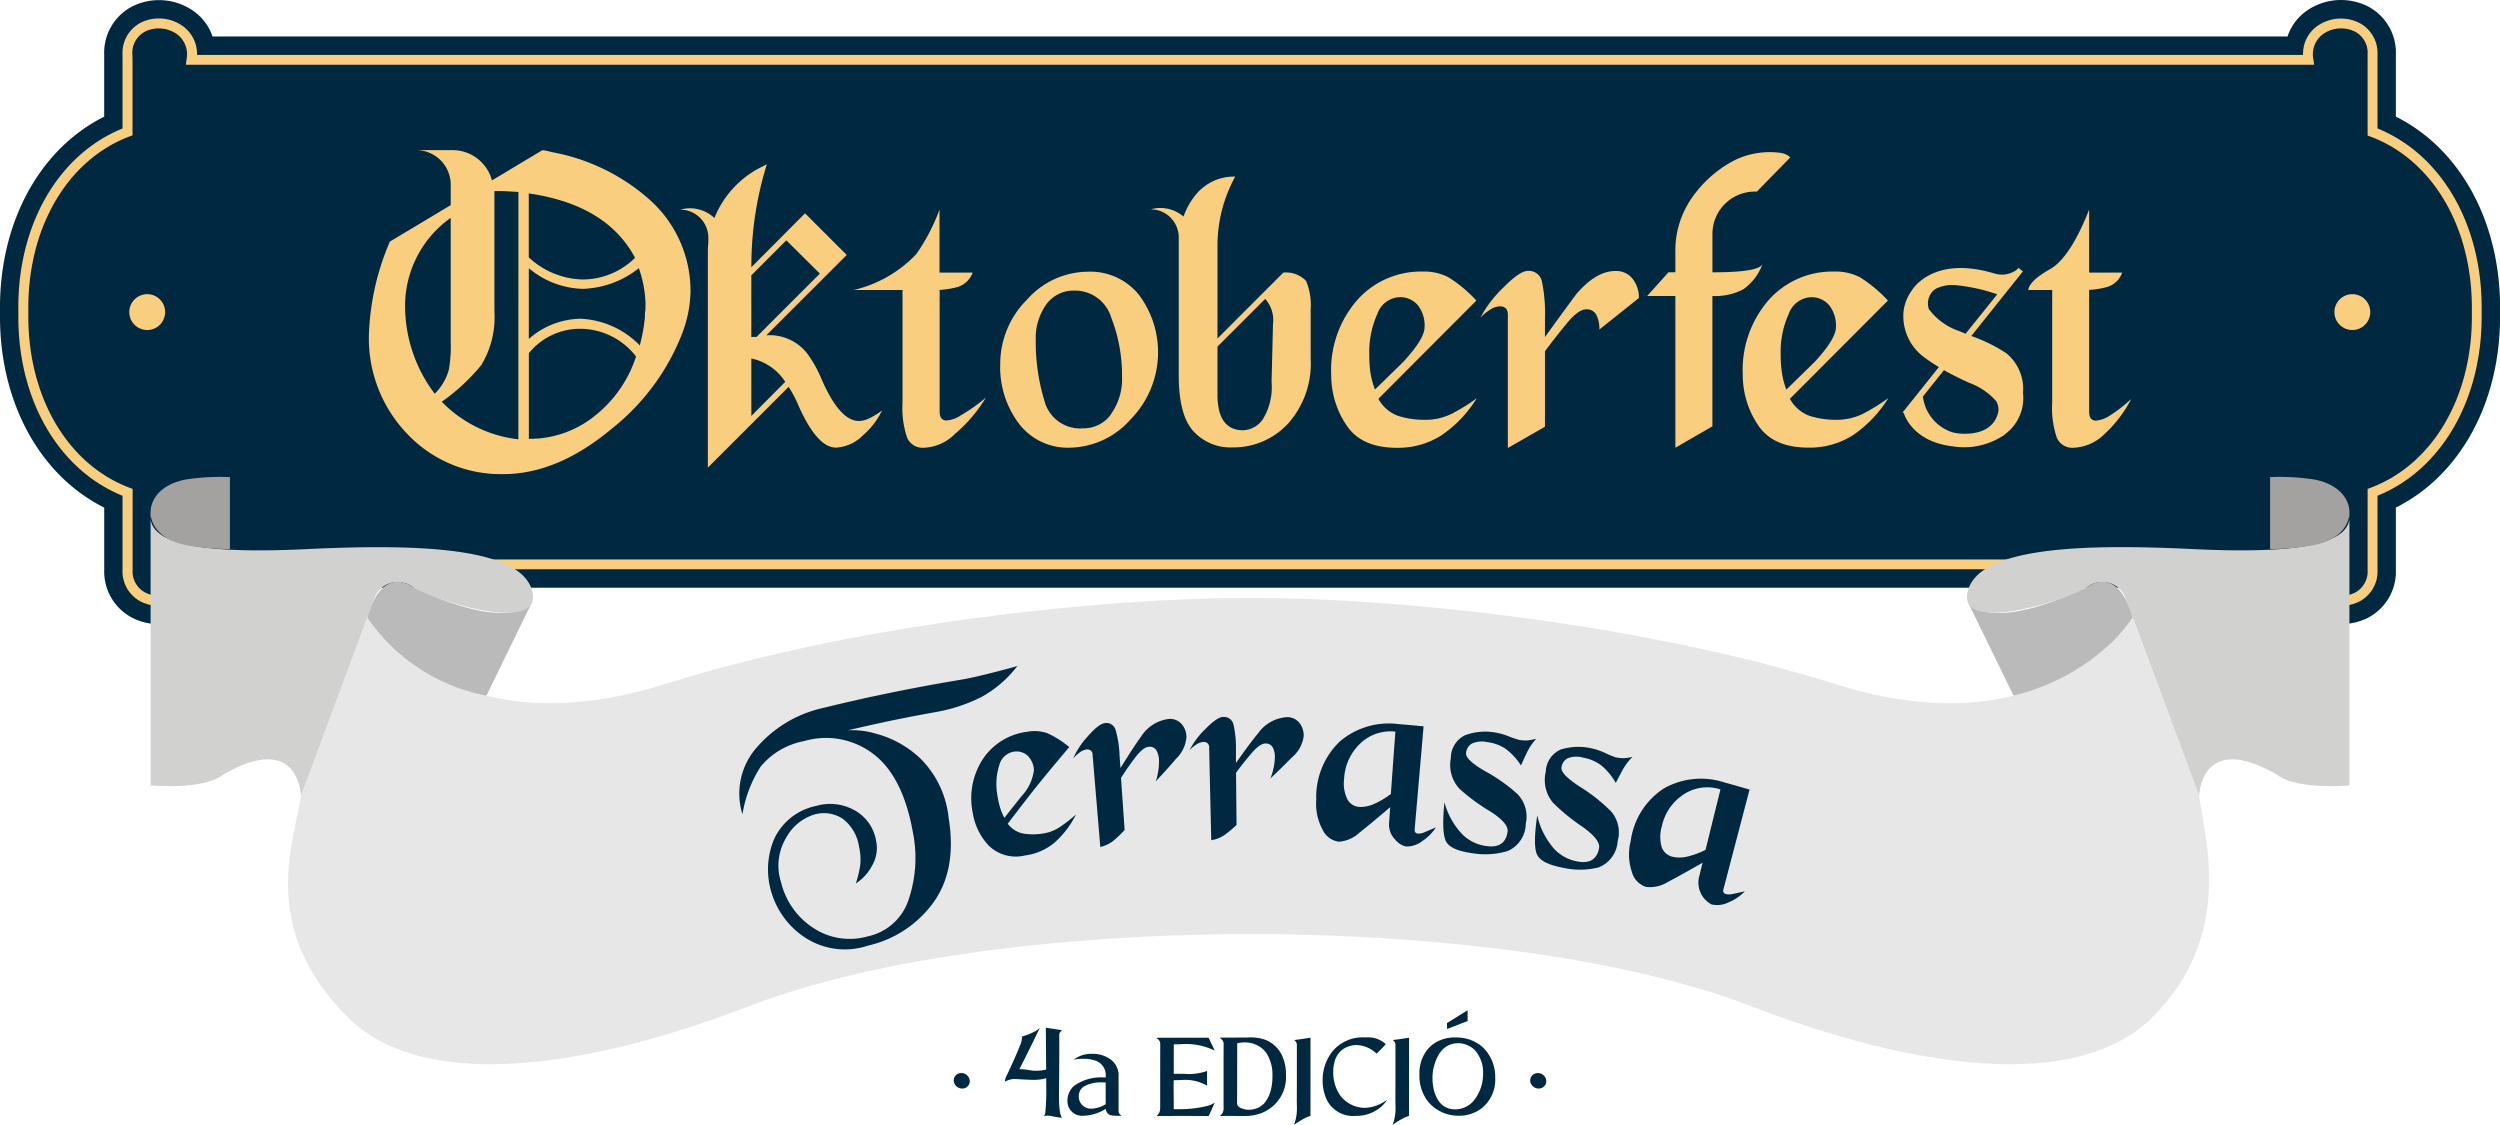 <svg xmlns="http://www.w3.org/2000/svg" xmlns:xlink="http://www.w3.org/1999/xlink" id="Grupo_2" data-name="Grupo 2" width="239.402" height="107.717" viewBox="0 0 239.402 107.717"><defs><clipPath id="clip-path"><rect id="Rect&#xE1;ngulo_2" data-name="Rect&#xE1;ngulo 2" width="239.402" height="107.717" fill="none"></rect></clipPath></defs><g id="Grupo_1" data-name="Grupo 1" clip-path="url(#clip-path)"><path id="Trazado_1" data-name="Trazado 1" d="M15.217,59.766a5.52,5.52,0,0,1-2.523-.593,4.992,4.992,0,0,1-2.715-4.6V48.607C3.729,45.49-.134,38.331,0,29.89c-.137-8.448,3.729-15.6,9.976-18.717V5.208A4.987,4.987,0,0,1,12.693.6a5.742,5.742,0,0,1,5.813.44,4.933,4.933,0,0,1,1.847,2.453h198.7A4.923,4.923,0,0,1,220.9,1.025a5.742,5.742,0,0,1,5.812-.434,4.989,4.989,0,0,1,2.718,4.6V11.17c6.246,3.114,10.113,10.272,9.973,18.717.14,8.444-3.726,15.6-9.973,18.717V54.56a4.993,4.993,0,0,1-2.715,4.62,5.742,5.742,0,0,1-5.809-.444,4.96,4.96,0,0,1-1.844-2.453H20.35a4.945,4.945,0,0,1-1.844,2.456,5.688,5.688,0,0,1-3.289,1.027" transform="translate(0.001 0)" fill="#002941"></path><path id="Trazado_2" data-name="Trazado 2" d="M98.92,221.162a1.716,1.716,0,1,1-1.716,1.716,1.716,1.716,0,0,1,1.716-1.716" transform="translate(-84.823 -192.992)" fill="#f9cf7f"></path><path id="Trazado_3" data-name="Trazado 3" d="M1756.742,221.162a1.716,1.716,0,1,1-1.717,1.716,1.716,1.716,0,0,1,1.717-1.716" transform="translate(-1531.479 -192.992)" fill="#f9cf7f"></path><path id="Trazado_4" data-name="Trazado 4" d="M27.257,70.118a3.83,3.83,0,0,1-1.729-.405,3.259,3.259,0,0,1-1.761-3.047V59.575c-6.218-2.523-10.135-9.386-9.973-17.594-.163-8.189,3.755-15.054,9.973-17.578V17.317a3.255,3.255,0,0,1,1.758-3.053,3.94,3.94,0,0,1,3.991.319A3.286,3.286,0,0,1,30.9,17.362H232.575a3.266,3.266,0,0,1,1.375-2.779,3.943,3.943,0,0,1,3.994-.3,3.258,3.258,0,0,1,1.761,3.047V24.4c6.215,2.524,10.116,9.382,9.969,17.584.147,8.205-3.755,15.064-9.969,17.588v7.089a3.255,3.255,0,0,1-1.761,3.053,3.933,3.933,0,0,1-3.988-.319,3.276,3.276,0,0,1-1.381-2.779H30.9A3.267,3.267,0,0,1,29.522,69.4a3.921,3.921,0,0,1-2.265.721m-2.552-52.8c.019.223.019.574.019,1.158V25.06l-.319.118c-5.988,2.275-9.8,8.869-9.654,16.8-.144,7.95,3.665,14.547,9.663,16.819l.319.118v7.746a2.284,2.284,0,0,0,1.241,2.2,3,3,0,0,0,3-.23,2.4,2.4,0,0,0,.957-2.412l-.077-.546H233.64l-.077.546a2.389,2.389,0,0,0,.957,2.409,3,3,0,0,0,3,.239,2.3,2.3,0,0,0,1.238-2.2V58.917l.319-.118c6.013-2.275,9.807-8.869,9.66-16.8.147-7.934-3.646-14.531-9.66-16.8l-.319-.118V17.314a2.284,2.284,0,0,0-1.241-2.2,3,3,0,0,0-3,.23,2.389,2.389,0,0,0-.957,2.412l.077.546H29.832l.07-.542a2.4,2.4,0,0,0-.957-2.412,3.012,3.012,0,0,0-3-.236,2.3,2.3,0,0,0-1.238,2.2Z" transform="translate(-12.033 -12.1)" fill="#f9cf7f"></path><path id="Trazado_5" data-name="Trazado 5" d="M1319.233,218.329a8.423,8.423,0,0,1-2.568-.367,3.532,3.532,0,0,1-1.914-1.643l9.385-9.411a13.324,13.324,0,0,0-2.683-2.233,5.136,5.136,0,0,0-2.492-.542,8.139,8.139,0,0,0-6.212,2.692,10.185,10.185,0,0,0-2.511,7.2,8.579,8.579,0,0,0,1.429,4.76q1.432,2.211,4.865,2.208a7.7,7.7,0,0,0,4.249-1.187,11.764,11.764,0,0,0,3.4-3.563,18.019,18.019,0,0,1-2.258,1.416,5.616,5.616,0,0,1-2.689.67m-5.254-4.546a12.977,12.977,0,0,1-.115-1.764,8.785,8.785,0,0,1,.772-3.828,2.365,2.365,0,0,1,2.125-1.6,2.189,2.189,0,0,1,1.739.756,3.123,3.123,0,0,1,.657,2.112q0,1.126-2.048,3.337l-2.7,2.638A7.716,7.716,0,0,1,1313.979,213.783Z" transform="translate(-1143.348 -178.128)" fill="#f9cf7f"></path><path id="Trazado_6" data-name="Trazado 6" d="M528.482,148.114q-1.85,0-3.592-4.026a11.912,11.912,0,0,0-1.3-2.348,4.546,4.546,0,0,0-3.981-1.831l7.7-7.695-3.991-3.988-5.143,5.162v-.1a32.838,32.838,0,0,1,1.483-9.756l-.507.255a9.334,9.334,0,0,0-4.514,4.89,3.391,3.391,0,0,0-3.27-.8,2.686,2.686,0,0,1,2.689,2.683v.472c-.022.214-.038.427-.045.638v20.905l7.733-7.733a11.382,11.382,0,0,1,.893,1.672q1.8,4.147,3.65,4.147a3.881,3.881,0,0,0,2.568-1.171,7.338,7.338,0,0,0,1.834-2.383,6.91,6.91,0,0,1-1.292.785,2.4,2.4,0,0,1-.909.223m-10.314-13.951,3.35-3.353,3.209,3.19-6.061,6.062h-.5Zm0,13.466v-5.5a5.08,5.08,0,0,1,3.247,2.233Z" transform="translate(-446.225 -107.799)" fill="#f9cf7f"></path><path id="Trazado_7" data-name="Trazado 7" d="M650.664,177.765c-.44,0-.657-.284-.657-.849V165.259a8.043,8.043,0,0,0,1.758-.287,2.275,2.275,0,0,0,1.41-1.369h-3.181v-6.033a18.383,18.383,0,0,1-2.233,4.275,12.035,12.035,0,0,1-5.988,3.426h4.68v10.78a8.853,8.853,0,0,0,.443,3.369,1.621,1.621,0,0,0,1.6.957,4.449,4.449,0,0,0,2.973-1.321,14.15,14.15,0,0,0,2.967-3.48,16.626,16.626,0,0,1-2.405,1.7,2.825,2.825,0,0,1-1.362.488" transform="translate(-560.027 -137.5)" fill="#f9cf7f"></path><path id="Trazado_8" data-name="Trazado 8" d="M877.783,141.955l-.265.268-6.042,6.042V139.38a13.747,13.747,0,0,1,1.7-6.616,4.706,4.706,0,0,0-3.918,1.914,6.857,6.857,0,0,0-1.034,1.914,3.388,3.388,0,0,0-3.146-.692,2.686,2.686,0,0,1,2.689,2.683v13.2q0,3.828,1.41,5.369a4.8,4.8,0,0,0,3.726,1.544,7.108,7.108,0,0,0,5.312-2.259A8.6,8.6,0,0,0,880.4,150.2v-4.69a6,6,0,0,0-.443-2.763,2.669,2.669,0,0,0-2.172-.791m-1.129,10.467a5.865,5.865,0,0,1-.833,3.57,2.4,2.4,0,0,1-1.873,1.062q-2.469,0-2.472-3.4v-4.613l4.568-4.568a3.047,3.047,0,0,1,.747,2.425Z" transform="translate(-754.89 -115.852)" fill="#f9cf7f"></path><path id="Trazado_9" data-name="Trazado 9" d="M1009.8,218.329a8.419,8.419,0,0,1-2.568-.367,3.551,3.551,0,0,1-1.914-1.643l9.386-9.411a13.209,13.209,0,0,0-2.683-2.233,5.135,5.135,0,0,0-2.491-.542,8.139,8.139,0,0,0-6.218,2.708,10.185,10.185,0,0,0-2.51,7.2,8.578,8.578,0,0,0,1.429,4.76q1.432,2.211,4.865,2.208a7.7,7.7,0,0,0,4.249-1.187,11.76,11.76,0,0,0,3.4-3.563,18.039,18.039,0,0,1-2.259,1.417,5.617,5.617,0,0,1-2.683.654m-5.254-4.546a12.909,12.909,0,0,1-.1-1.771,8.778,8.778,0,0,1,.772-3.828,2.36,2.36,0,0,1,2.125-1.6,2.2,2.2,0,0,1,1.739.756,3.123,3.123,0,0,1,.657,2.112q0,1.126-2.048,3.337l-2.7,2.638a7.7,7.7,0,0,1-.44-1.649" transform="translate(-873.324 -178.128)" fill="#f9cf7f"></path><path id="Trazado_10" data-name="Trazado 10" d="M1128.157,206.239a2.872,2.872,0,0,0-.6-1.834,1.99,1.99,0,0,0-1.649-.753q-1.86,0-3.761,2.233-1.512,2.048-2.986,4.093v-1.739a15.074,15.074,0,0,0-.287-3.57,1.276,1.276,0,0,0-1.365-1.024q-.766,0-2.339,1.6a11.205,11.205,0,0,0-2.188,2.871,4.714,4.714,0,0,1,1.043-.829,1.734,1.734,0,0,1,.81-.252c.514,0,.772.268.772.807V220.6l3.554-2.038v-7.223q1.005-1.356,2.106-2.686c.734-.887,1.343-1.33,1.834-1.33a1.021,1.021,0,0,1,.983.539,2.926,2.926,0,0,1,.29,1.391Z" transform="translate(-971.215 -177.701)" fill="#f9cf7f"></path><path id="Trazado_11" data-name="Trazado 11" d="M1532.694,177.263a2.825,2.825,0,0,1-1.372.514c-.437,0-.657-.284-.657-.849v-11.67a8.007,8.007,0,0,0,1.758-.287,2.224,2.224,0,0,0,1.41-1.369h-3.168V157.57q-1.815,4.616-3.764,5.717t-2.067,1.984h2.294v10.78a8.816,8.816,0,0,0,.443,3.369,1.618,1.618,0,0,0,1.6.957,4.45,4.45,0,0,0,2.973-1.321,12.128,12.128,0,0,0,2.552-3.353,14,14,0,0,1-2,1.56" transform="translate(-1330.607 -137.5)" fill="#f9cf7f"></path><path id="Trazado_12" data-name="Trazado 12" d="M1440.33,209.525a15.079,15.079,0,0,0-3.283-1.6l4.945-6.186-.43-.345-.09.115c-.041.032-.083.073-.134.121a2.612,2.612,0,0,1-.986.389,2.551,2.551,0,0,1-1.149-.1c-3.828-1.136-5.985-.118-7.019.734a2.815,2.815,0,0,0-.469.44,2.917,2.917,0,0,0-.335.431,4.33,4.33,0,0,0-.811,1.972,4.877,4.877,0,0,0,1.914,4.422,16.014,16.014,0,0,0,1.464.979l-3.465,4.335.109.086c.162.494,1.091,2.74,4.651,3.168a6.855,6.855,0,0,0,4.846-1.011,6.679,6.679,0,0,0,.7-.584,4.332,4.332,0,0,0,1.215-3.528,4.415,4.415,0,0,0-1.672-3.847m-7.338-4.147a1.7,1.7,0,0,1,.616-1.949,3.53,3.53,0,0,1,1.828-.376,17.092,17.092,0,0,1,4.1.887l-3.034,3.777-.683-.284a5.96,5.96,0,0,1-2.827-2.07Zm6.652,9.759c-.127.715-.708,2.2-3.359,2.157a5.664,5.664,0,0,1-.957-.115,4.125,4.125,0,0,1-2.916-3.449l2.02-2.527q1.072.6,2.431,1.219a6.265,6.265,0,0,1,2.584,1.764,1.655,1.655,0,0,1,.2.935Z" transform="translate(-1248.277 -175.747)" fill="#f9cf7f"></path><path id="Trazado_13" data-name="Trazado 13" d="M760.373,204.281a7.828,7.828,0,0,0-5.848,2.686,8.691,8.691,0,0,0-2.552,6.138,8.981,8.981,0,0,0,1.806,5.742,5.866,5.866,0,0,0,4.846,2.284,7.94,7.94,0,0,0,5.844-2.724,9.17,9.17,0,0,0,.83-11.855,5.944,5.944,0,0,0-4.926-2.271m2.233,13.619a3.226,3.226,0,0,1-2.693,1.378,3.53,3.53,0,0,1-3.71-2.645,19.311,19.311,0,0,1-.83-5.79,5.561,5.561,0,0,1,1-3.414,3.19,3.19,0,0,1,2.692-1.34,3.622,3.622,0,0,1,3.538,2.587,15.162,15.162,0,0,1,1.033,5.7,5.717,5.717,0,0,1-1.037,3.509Z" transform="translate(-656.19 -178.261)" fill="#f9cf7f"></path><path id="Trazado_14" data-name="Trazado 14" d="M1244.538,140.634V128.151a5.754,5.754,0,0,0,2.954-.638,5,5,0,0,0,1.834-2.4q-.383.775-4.785.772v-3.675a4.055,4.055,0,0,1,3.9-4.052h.351L1252,114.88a1.67,1.67,0,0,0-.852-.421,7.717,7.717,0,0,0-4.374.638,11.226,11.226,0,0,0-3.857,3.19,6.734,6.734,0,0,0-.437.606,8.775,8.775,0,0,0-1.487,5.1v1.885h-.657l-2.048,2.278h2.705v14.522" transform="translate(-1080.558 -99.808)" fill="#f9cf7f"></path><path id="Trazado_15" data-name="Trazado 15" d="M304.015,117.413a19.379,19.379,0,0,0-9.185-4.367,5.963,5.963,0,0,0-.858-.182l-4.83,2.9a3.917,3.917,0,0,0-3.78-2.9h-3.481a3.315,3.315,0,0,1,3.311,3.315v1.952l-5.854,3.509v.045a24.52,24.52,0,0,0-1.981,8.872,13.177,13.177,0,0,0,3.649,9.456,12.318,12.318,0,0,0,9.229,3.876q5.178,0,10.4-4.367a21.591,21.591,0,0,0,6.754-9.188,11.848,11.848,0,0,0,.766-3.918,11.708,11.708,0,0,0-4.141-9m-11.348-.405q7.475,1.078,10.177,6.167a7.162,7.162,0,0,1-5.044,2.074,7.834,7.834,0,0,1-5.133-2.118Zm-11.842,10.984a10.312,10.312,0,0,1,4.367-8.642v11.842a12.963,12.963,0,0,1-.179,2.7,5.16,5.16,0,0,1-1.353,2.3,13.936,13.936,0,0,1-2.836-8.2m10.847,12.563a12.123,12.123,0,0,1-7.337-3.6,18.942,18.942,0,0,0,3.784-3.509,8.82,8.82,0,0,0,1.26-5.088V116.782c.389,0,.772,0,1.148.022s.756.038,1.148.067Zm7.382-2.3a9.89,9.89,0,0,1-6.38,2.252v-8.2a6.313,6.313,0,0,1,4.954-2.338,6.785,6.785,0,0,1,5.312,2.654,11.886,11.886,0,0,1-3.879,5.627Zm4.785-10.084a1.963,1.963,0,0,0-.048.405v.284c-.061.568-.134,1.078-.223,1.531s-.182.839-.271,1.168a8.432,8.432,0,0,0-5.672-2.552,7.663,7.663,0,0,0-4.954,1.936v-6.779a8.316,8.316,0,0,0,5.178,1.981,9.065,9.065,0,0,0,5.36-1.981,11.354,11.354,0,0,1,.638,3.33Z" transform="translate(-242.03 -98.488)" fill="#f9cf7f"></path><path id="Trazado_16" data-name="Trazado 16" d="M1490.758,437.9s2.871-2.3,4.348,2.935a18.037,18.037,0,0,1-11.411,7.475l-4.4-9.019s1.678,3.222,11.459-1.391" transform="translate(-1290.873 -381.683)" fill="#bababa"></path><path id="Trazado_17" data-name="Trazado 17" d="M1515.384,385.687v26.089s-4.983.463-6.919-1.014c-7.337-4.275-7.474,2.032-7.474,2.032l-7.1-19.1a2.375,2.375,0,0,0-3.6-.925c-2.492,1.474-12.55,4.524-11.443.37s10.767-4.524,21.5-4c12.547.616,15.313-1.123,15.038-3.455" transform="translate(-1290.402 -336.56)" fill="#d1d1d0"></path><path id="Trazado_18" data-name="Trazado 18" d="M1706.663,365.443v-6.894a22.073,22.073,0,0,1,4.036.2c4.626.724,4.785,5.385.229,6.3a23.929,23.929,0,0,1-4.265.392" transform="translate(-1489.277 -312.862)" fill="#a3a2a0"></path><path id="Trazado_19" data-name="Trazado 19" d="M399.5,468.438l-6.358-17.09s-7.9,12.844-28.428,6.38c-18.627-5.86-42.075-8.275-56.1-8.275s-37.472,2.415-56.1,8.275c-20.529,6.457-28.431-6.38-28.431-6.38l-6.355,17.09c-.6,4.227-4.166,12.521,4.431,21.135,7.382,7.385,23.253,4.84,38.474-1.014,19.192-7.382,47.98-6.891,47.98-6.891s28.788-.491,47.981,6.891c15.22,5.854,31.092,8.4,38.474,1.014,7.755-7.765,5.037-16.908,4.431-21.135" transform="translate(-188.91 -392.204)" fill="#e7e7e8"></path><path id="Trazado_20" data-name="Trazado 20" d="M280.479,437.9s-2.871-2.3-4.348,2.935a18.037,18.037,0,0,0,11.408,7.468l4.4-9.019s-1.678,3.222-11.459-1.391" transform="translate(-240.959 -381.683)" fill="#bababa"></path><path id="Trazado_21" data-name="Trazado 21" d="M113.111,385.687v26.089s4.983.463,6.92-1.014c7.337-4.275,7.475,2.032,7.475,2.032l7.1-19.1a2.375,2.375,0,0,1,3.6-.925c2.492,1.474,12.547,4.524,11.44.37s-10.761-4.511-21.5-4c-12.547.616-15.313-1.123-15.039-3.455" transform="translate(-98.688 -336.56)" fill="#d1d1d0"></path><path id="Trazado_22" data-name="Trazado 22" d="M120.811,365.443v-6.894a22.067,22.067,0,0,0-4.036.2c-4.626.724-4.785,5.385-.23,6.3a23.908,23.908,0,0,0,4.265.392" transform="translate(-98.795 -312.861)" fill="#a3a2a0"></path><path id="Trazado_23" data-name="Trazado 23" d="M582.526,500.746a11,11,0,0,1-3.433,2.961,15.8,15.8,0,0,1-4.565,1.477c-3.305.6-4.951.957-8.234,1.713a7.792,7.792,0,0,1,2.67.319,9.815,9.815,0,0,1,4.243,2.348,9.326,9.326,0,0,1,2.737,5.685c.558,3.4.029,6.125-1.5,8.2a10.653,10.653,0,0,1-6.246,4.074,6.947,6.947,0,0,1-6.09-.839,7.849,7.849,0,0,1-3.136-4.294,7.488,7.488,0,0,1,.274-5.1,5.693,5.693,0,0,1,4.039-3.158,4.785,4.785,0,0,1,3.656.424,4.106,4.106,0,0,1,2.055,2.887,3.388,3.388,0,0,1-.4,2.456,4.533,4.533,0,0,1-1.538,1.665,10.473,10.473,0,0,0,.421-1.729,5.208,5.208,0,0,0-.112-1.79,4.1,4.1,0,0,0-1.6-2.705,3.3,3.3,0,0,0-2.737-.361,4.645,4.645,0,0,0-2.642,2.208,5.175,5.175,0,0,0-.491,4.246,7.237,7.237,0,0,0,3.126,4.412,6.3,6.3,0,0,0,5.165.788,5.263,5.263,0,0,0,3.969-3.653,12.4,12.4,0,0,0,.364-6.326c-.638-3.576-1.914-6.1-3.828-7.523a7.44,7.44,0,0,0-6.581-1.2,7.082,7.082,0,0,0-4.167,2.447,11.993,11.993,0,0,0-1.742,4.562,6.676,6.676,0,0,1,1.353-6.38,11.721,11.721,0,0,1,6.329-3.793c1.139-.281,1.71-.415,2.855-.676.9-.2,1.356-.319,2.262-.5.721-.153,1.085-.23,1.805-.377l1.436-.284,1.123-.214.89-.166.664-.118.546-.1.434-.073.319-.054.692-.118.373-.061c.577-.1,1.381-.278,2.418-.536s1.972-.5,2.823-.75" transform="translate(-485.106 -436.963)" fill="#002941"></path><path id="Trazado_24" data-name="Trazado 24" d="M735.754,549.7a3.8,3.8,0,0,1,1.85.15,9.247,9.247,0,0,1,2.1,1.333c-2.456,2.893-3.634,4.361-5.889,7.337a2.419,2.419,0,0,0,1.467.938,5.911,5.911,0,0,0,1.8.016,4.009,4.009,0,0,0,1.8-.689,13.8,13.8,0,0,0,1.467-1.155,8.754,8.754,0,0,1-2.093,2.731,5.507,5.507,0,0,1-2.8,1.2,3.7,3.7,0,0,1-3.529-1.014,5.948,5.948,0,0,1-1.471-3.1,6.859,6.859,0,0,1,1.053-5.235,5.981,5.981,0,0,1,4.249-2.507m-2.262,8.25c.546-.7,1.1-1.4,1.656-2.09a4.477,4.477,0,0,0,1.171-2.495,2.07,2.07,0,0,0-.638-1.394,1.576,1.576,0,0,0-1.311-.351,1.736,1.736,0,0,0-1.381,1.327,5.932,5.932,0,0,0-.191,2.712,8.623,8.623,0,0,0,.246,1.2A5.107,5.107,0,0,0,733.493,557.954Z" transform="translate(-637.311 -479.64)" fill="#002941"></path><path id="Trazado_25" data-name="Trazado 25" d="M809.794,540.87a.919.919,0,0,1,1.043.638,10,10,0,0,1,.383,2.46c.035.482.051.724.083,1.206.638-1,1.276-2.054,1.962-2.992a3.675,3.675,0,0,1,2.657-1.71,1.468,1.468,0,0,1,1.222.466,1.893,1.893,0,0,1,.482,1.257,3.242,3.242,0,0,1-.979,2.071c-.66.775-1.324,1.5-1.962,2.182a4.7,4.7,0,0,0,.223-.912,5.171,5.171,0,0,0,.086-1.12,1.986,1.986,0,0,0-.255-.957.737.737,0,0,0-.731-.319c-.351.019-.775.357-1.276,1.008s-.957,1.311-1.375,1.972c.14,1.994.211,2.989.348,4.983a10.89,10.89,0,0,1-.986.957,3.124,3.124,0,0,1-1.343.67c-.294-3.532-.444-5.3-.74-8.824a.488.488,0,0,0-.454-.52.5.5,0,0,0-.149.013,1.341,1.341,0,0,0-.568.233,3.315,3.315,0,0,0-.692.638,7.541,7.541,0,0,1,1.4-2.134c.708-.817,1.251-1.215,1.624-1.263" transform="translate(-704.01 -471.623)" fill="#002941"></path><path id="Trazado_26" data-name="Trazado 26" d="M897.489,538.978a.931.931,0,0,1,1,.7,10.1,10.1,0,0,1,.239,2.491v1.206c.692-.957,1.4-1.962,2.137-2.852a3.655,3.655,0,0,1,2.753-1.528,1.471,1.471,0,0,1,1.19.552,1.915,1.915,0,0,1,.408,1.276,3.165,3.165,0,0,1-1.1,2c-.715.721-1.41,1.41-2.09,2.048a4.848,4.848,0,0,0,.278-.9,5.136,5.136,0,0,0,.153-1.113,1.98,1.98,0,0,0-.2-.957.746.746,0,0,0-.705-.383c-.354,0-.8.319-1.321.922s-1.024,1.244-1.493,1.876l.048,5a11.026,11.026,0,0,1-1.043.884,3.067,3.067,0,0,1-1.378.578c-.08-3.541-.125-5.312-.2-8.856a.494.494,0,0,0-.434-.549.489.489,0,0,0-.137,0,1.309,1.309,0,0,0-.581.195,3.21,3.21,0,0,0-.73.6,7.541,7.541,0,0,1,1.522-2.039c.747-.762,1.311-1.152,1.684-1.152" transform="translate(-780.374 -470.32)" fill="#002941"></path><path id="Trazado_27" data-name="Trazado 27" d="M999.761,544.356c-.341,3.953-.514,5.931-.858,9.89,0,.233.1.361.319.38a1.276,1.276,0,0,0,.587-.115c.233-.093.609-.255,1.136-.485a4.536,4.536,0,0,1-1.276,1.292,2.426,2.426,0,0,1-1.6.542,1.917,1.917,0,0,1-1.05-.686,2.012,2.012,0,0,1-.558-1.633c.042-.578.061-.868.1-1.445-1.174,1-2.144,1.812-2.925,2.425a3.232,3.232,0,0,1-1.984.881,2,2,0,0,1-1.56-1.149,5.194,5.194,0,0,1-.609-2.9,7.346,7.346,0,0,1,2.278-5.57,7.235,7.235,0,0,1,5.577-1.646c.951.076,1.442.121,2.418.217m-7.612,5.076a3.441,3.441,0,0,0,.341,1.952,1.4,1.4,0,0,0,1.155.689,3.1,3.1,0,0,0,1.413-.3,7.939,7.939,0,0,0,1.573-.941c.172-2.386.258-3.579.434-5.966a4.146,4.146,0,0,0-3.474,1.244A4.966,4.966,0,0,0,992.149,549.432Z" transform="translate(-863.437 -474.799)" fill="#002941"></path><path id="Trazado_28" data-name="Trazado 28" d="M1093.883,550.782a5.351,5.351,0,0,0-.9,1.324c-.217.453-.405.868-.571,1.241a6.038,6.038,0,0,0-1.48-1.6,4.051,4.051,0,0,0-1.764-.638,2.27,2.27,0,0,0-1.49.16,1.151,1.151,0,0,0-.523.887c-.048.447.59,1.034,1.9,1.783a15.725,15.725,0,0,1,3.018,2.144,3.1,3.1,0,0,1,.8,2.83,2.9,2.9,0,0,1-1.719,2.619,7.394,7.394,0,0,1-3.395.217c-1.349-.182-2.182-.536-2.5-1.085s-.376-1.812-.178-3.787a7.127,7.127,0,0,0,1.4,2.706,3.956,3.956,0,0,0,2.6,1.48c1.215.172,1.9-.284,2.048-1.388.073-.533-.5-1.2-1.732-1.971a18.724,18.724,0,0,1-2.871-2.118,3.346,3.346,0,0,1-.832-2.922,2.439,2.439,0,0,1,1.33-2.2A5.538,5.538,0,0,1,1090,550.2a6.17,6.17,0,0,1,1.292.38,8.861,8.861,0,0,0,.957.319,3.8,3.8,0,0,0,.765.051,4.847,4.847,0,0,0,.868-.166" transform="translate(-946.761 -480.045)" fill="#002941"></path><path id="Trazado_29" data-name="Trazado 29" d="M1163.319,562.516a5.336,5.336,0,0,0-.957,1.276c-.239.443-.45.845-.638,1.209a6.062,6.062,0,0,0-1.4-1.681,4.063,4.063,0,0,0-1.735-.737,2.272,2.272,0,0,0-1.5.073,1.149,1.149,0,0,0-.565.858c-.07.443.539,1.062,1.809,1.885a16.3,16.3,0,0,1,2.919,2.31,3.075,3.075,0,0,1,.654,2.871,2.889,2.889,0,0,1-1.847,2.52,7.367,7.367,0,0,1-3.407.026c-1.343-.258-2.16-.657-2.45-1.222s-.287-1.831,0-3.793a7.152,7.152,0,0,0,1.276,2.779,3.983,3.983,0,0,0,2.527,1.627c1.209.239,1.914-.175,2.118-1.276.1-.53-.437-1.225-1.636-2.067a19.386,19.386,0,0,1-2.782-2.278,3.388,3.388,0,0,1-.686-2.964,2.4,2.4,0,0,1,1.439-2.128,5.706,5.706,0,0,1,3.005-.1,6.279,6.279,0,0,1,1.276.45,9.145,9.145,0,0,0,.938.389,3.859,3.859,0,0,0,.76.093,4.565,4.565,0,0,0,.884-.124" transform="translate(-1006.995 -490.031)" fill="#002941"></path><path id="Trazado_30" data-name="Trazado 30" d="M1236.263,586.551c-1,3.828-1.506,5.742-2.507,9.571a.319.319,0,0,0,.173.417.314.314,0,0,0,.073.02,1.315,1.315,0,0,0,.6,0c.245-.045.638-.134,1.209-.261a4.4,4.4,0,0,1-1.5,1.027,2.457,2.457,0,0,1-1.684.23,2.36,2.36,0,0,1-1.209-2.594c.141-.558.207-.839.348-1.4-1.333.759-2.428,1.375-3.305,1.828a3.224,3.224,0,0,1-2.115.488,2.056,2.056,0,0,1-1.349-1.423,5.206,5.206,0,0,1-.118-2.967,7.139,7.139,0,0,1,3.19-5.05,7.237,7.237,0,0,1,5.8-.561c.954.261,1.432.4,2.386.676m-8.4,3.547a3.553,3.553,0,0,0,0,1.987,1.44,1.44,0,0,0,1.027.9,3.055,3.055,0,0,0,1.448-.022,7.751,7.751,0,0,0,1.716-.638c.571-2.316.858-3.474,1.429-5.787a4.112,4.112,0,0,0-3.649.565,4.847,4.847,0,0,0-1.971,3" transform="translate(-1068.723 -510.945)" fill="#002941"></path><path id="Trazado_31" data-name="Trazado 31" d="M717.018,807.447a.725.725,0,0,1,.168-.458.537.537,0,0,1,.128-.117.752.752,0,0,1,.419-.128h.04a.786.786,0,0,1,.491.184.779.779,0,0,1,.29.6v.011a.689.689,0,0,1-.162.43.617.617,0,0,1-.14.128.747.747,0,0,1-.419.128h-.011a.829.829,0,0,1-.553-.218,1.1,1.1,0,0,1-.156-.2.764.764,0,0,1-.095-.357Z" transform="translate(-625.688 -703.985)" fill="#002941"></path><path id="Trazado_32" data-name="Trazado 32" d="M760.856,772.835v.005l-.156.179a.384.384,0,0,0-.089.246q0,3.747-.033,5.718,0,1.954.3,2.228v.017h-.011a10.2,10.2,0,0,1-1.078-.179c-.171-.019-.277-.028-.318-.028a2.406,2.406,0,0,0-.346.034.561.561,0,0,0,.15-.363,22.975,22.975,0,0,0,.084-2.574v-.681h-.005a4.038,4.038,0,0,1-1.173.156h-.05q-.436,0-1.809-.084h-.028a2.052,2.052,0,0,0-.894.262h-.006a1.715,1.715,0,0,1,.223-.681q.849-1.8,1.222-2.764a2.472,2.472,0,0,0,.2-.731v-.045a.149.149,0,0,0-.034-.089v-.005a5.936,5.936,0,0,0,1.4-.575,3.079,3.079,0,0,0,.325-.251h.005v.006q-.854,1.792-1.943,3.931h.129a8.266,8.266,0,0,1,1.082.14q.308.017.4.017a4.271,4.271,0,0,0,.955-.117c0-.015,0-.086-.005-.212l-.034-3.786a.01.01,0,0,0,.012-.011Z" transform="translate(-659.172 -674.186)" fill="#002941"></path><path id="Trazado_33" data-name="Trazado 33" d="M806.788,792.954a1.974,1.974,0,0,1,.552,1l.034.168q0,.843.005,1.3v1.245q0,.4-.005,1.145a.473.473,0,0,0,.173.3l.128.084v.011l-.368.006q-.8,0-.933-.2-.1-.044-.2-.329-.023-.129-.034-.129a4.22,4.22,0,0,1-2.15.653,1.411,1.411,0,0,1-1.424-.9,1.6,1.6,0,0,1-.089-.491v-.089a1.918,1.918,0,0,1,.636-1.385,4.486,4.486,0,0,1,3.026-.793v-.011a.562.562,0,0,1,.011-.117,1.469,1.469,0,0,0-1.094-1.524,3.328,3.328,0,0,0-1-.145h-.189a3.619,3.619,0,0,0-.771.084v-.011a2.75,2.75,0,0,1,1.776-.547,2.813,2.813,0,0,1,1.915.676m-3.222,3.4a1.154,1.154,0,0,0,1.179,1.172h.011a2.711,2.711,0,0,0,1.385-.424v-.257a.445.445,0,0,1,.011-.14c-.007-.082-.011-.149-.011-.2v-1.485q-.179-.011-.346-.011a3.381,3.381,0,0,0-1.747.4,1.086,1.086,0,0,0-.481.9Z" transform="translate(-700.261 -691.362)" fill="#002941"></path><path id="Trazado_34" data-name="Trazado 34" d="M874.58,780.1q.168.369.581,1.228h-.012a6.274,6.274,0,0,0-3.3-.6h-.039c-.131,0-.313,0-.548.011a.077.077,0,0,1-.022.006v2.809h.972a5.084,5.084,0,0,0,2.2-.268h.017v1.39l-.011.011a4.125,4.125,0,0,0-2.406-.536c-.079,0-.335.007-.771.022a.454.454,0,0,1-.011.1q0,.2-.006.715.017,1.681.016,1.954h.168a.858.858,0,0,1,.122.006c.052,0,.1-.006.151-.006a10.766,10.766,0,0,0,2.881-.341,2.325,2.325,0,0,0,.586-.279h.012q-.413.938-.581,1.279-2.017-.011-2.635-.011-.509,0-2.34.011v-.022a.82.82,0,0,0,.324-.631,1.33,1.33,0,0,0,.011-.218v-.357q0-2.183.005-5.673a.575.575,0,0,0-.307-.519.082.082,0,0,1-.028-.056c0-.015.049-.022.146-.022h4.187c.109,0,.27,0,.486-.005a.8.8,0,0,0,.151.005" transform="translate(-758.839 -680.727)" fill="#002941"></path><path id="Trazado_35" data-name="Trazado 35" d="M921.553,780.167a2.983,2.983,0,0,1,1.63,1.5,4.189,4.189,0,0,1,.385,1.848,3.67,3.67,0,0,1-2.446,3.719,4.376,4.376,0,0,1-1.474.246l-1.843-.005-.541.005-.006-.017v-.006a.815.815,0,0,0,.335-.62v-4.461q0-.67.006-1.781a.574.574,0,0,0-.307-.536.142.142,0,0,1-.033-.061.015.015,0,0,0,.016-.017l.29-.006q.733,0,2.3-.011a4.37,4.37,0,0,1,1.692.207m-2.67,6.086q0,.363.531.525a1.688,1.688,0,0,0,.553.1h.083a2.03,2.03,0,0,0,1.413-.592,3.223,3.223,0,0,0,.7-1.508,4.989,4.989,0,0,0,.106-1V783.6a3.8,3.8,0,0,0-.593-2.167,2.43,2.43,0,0,0-1.3-.893,2.593,2.593,0,0,0-.72-.106h-.062a2.691,2.691,0,0,0-.7.089v1.24q0,1.58-.012,4.495" transform="translate(-800.423 -680.612)" fill="#002941"></path><path id="Trazado_36" data-name="Trazado 36" d="M974.472,780.151v7.46a1.98,1.98,0,0,1-.307.117,7.527,7.527,0,0,0-.96.542q-.218.151-.3.212H972.9v-.006a4.533,4.533,0,0,0,.268-1.843c0-.212,0-.337-.006-.374q.007-1.251.006-2.038v-3.468a.569.569,0,0,0-.234-.368q0-.039.435-.084l1.094-.168Z" transform="translate(-848.98 -680.764)" fill="#002941"></path><path id="Trazado_37" data-name="Trazado 37" d="M998.569,779.916a2.457,2.457,0,0,1,1.787.609l.023.033v.022q-.24.285-.86.893a2.92,2.92,0,0,0-1.927-.826,2.414,2.414,0,0,0-1.345.436,2.127,2.127,0,0,0-.771,1.24,3.393,3.393,0,0,0-.111.832v.19a3.852,3.852,0,0,0,.664,2.128,2.921,2.921,0,0,0,.777.72,3.02,3.02,0,0,0,1.635.469,3.773,3.773,0,0,0,2.067-.765h.005v.011a3.3,3.3,0,0,1-.525.625,3.638,3.638,0,0,1-2.49.9,2.8,2.8,0,0,1-2.881-1.848,4.442,4.442,0,0,1-.268-1.469v-.162a4.391,4.391,0,0,1,.966-2.73,3.754,3.754,0,0,1,3.094-1.307Z" transform="translate(-867.693 -680.574)" fill="#002941"></path><path id="Trazado_38" data-name="Trazado 38" d="M1048.569,780.151v7.46a1.945,1.945,0,0,1-.307.117,7.51,7.51,0,0,0-.96.542q-.218.151-.3.212H1047v-.006a4.532,4.532,0,0,0,.268-1.843c0-.212,0-.337-.005-.374q0-1.251.005-2.038v-3.468a.569.569,0,0,0-.235-.368q0-.039.435-.084l1.095-.168Z" transform="translate(-913.638 -680.764)" fill="#002941"></path><path id="Trazado_39" data-name="Trazado 39" d="M1070.637,762.1a3.736,3.736,0,0,1,2.6.972,3.937,3.937,0,0,1,1.15,2.9,3.5,3.5,0,0,1-1.246,2.865,3.547,3.547,0,0,1-2.183.754h-.016a.038.038,0,0,0-.028.011.06.06,0,0,0-.034-.011h-.089a3.787,3.787,0,0,1-2.139-.7,3.831,3.831,0,0,1-.715-.681,3.979,3.979,0,0,1-.809-2.451v-.19a3.685,3.685,0,0,1,.647-2.155,3.216,3.216,0,0,1,.615-.637,3.445,3.445,0,0,1,2.071-.681Zm2.586,3.44a3.163,3.163,0,0,0-.81-2.25,2.273,2.273,0,0,0-1.6-.642,2.084,2.084,0,0,0-1.732.932,4.373,4.373,0,0,0-.7,2.446,5,5,0,0,0,.123,1.072q.486,1.882,2.055,1.882a2.331,2.331,0,0,0,1.8-.865,4.072,4.072,0,0,0,.866-2.574m-1.48-6.053-.006,1.038-1.965.76-.005-.57Z" transform="translate(-931.204 -662.748)" fill="#002941"></path><path id="Trazado_40" data-name="Trazado 40" d="M1150.437,807.447a.725.725,0,0,1,.167-.458.537.537,0,0,1,.129-.117.746.746,0,0,1,.419-.128h.038a.786.786,0,0,1,.492.184.778.778,0,0,1,.29.6v.011a.688.688,0,0,1-.162.43.622.622,0,0,1-.139.128.752.752,0,0,1-.419.128h-.011a.823.823,0,0,1-.552-.218.971.971,0,0,1-.157-.2.747.747,0,0,1-.1-.357Z" transform="translate(-1003.9 -703.985)" fill="#002941"></path></g></svg>